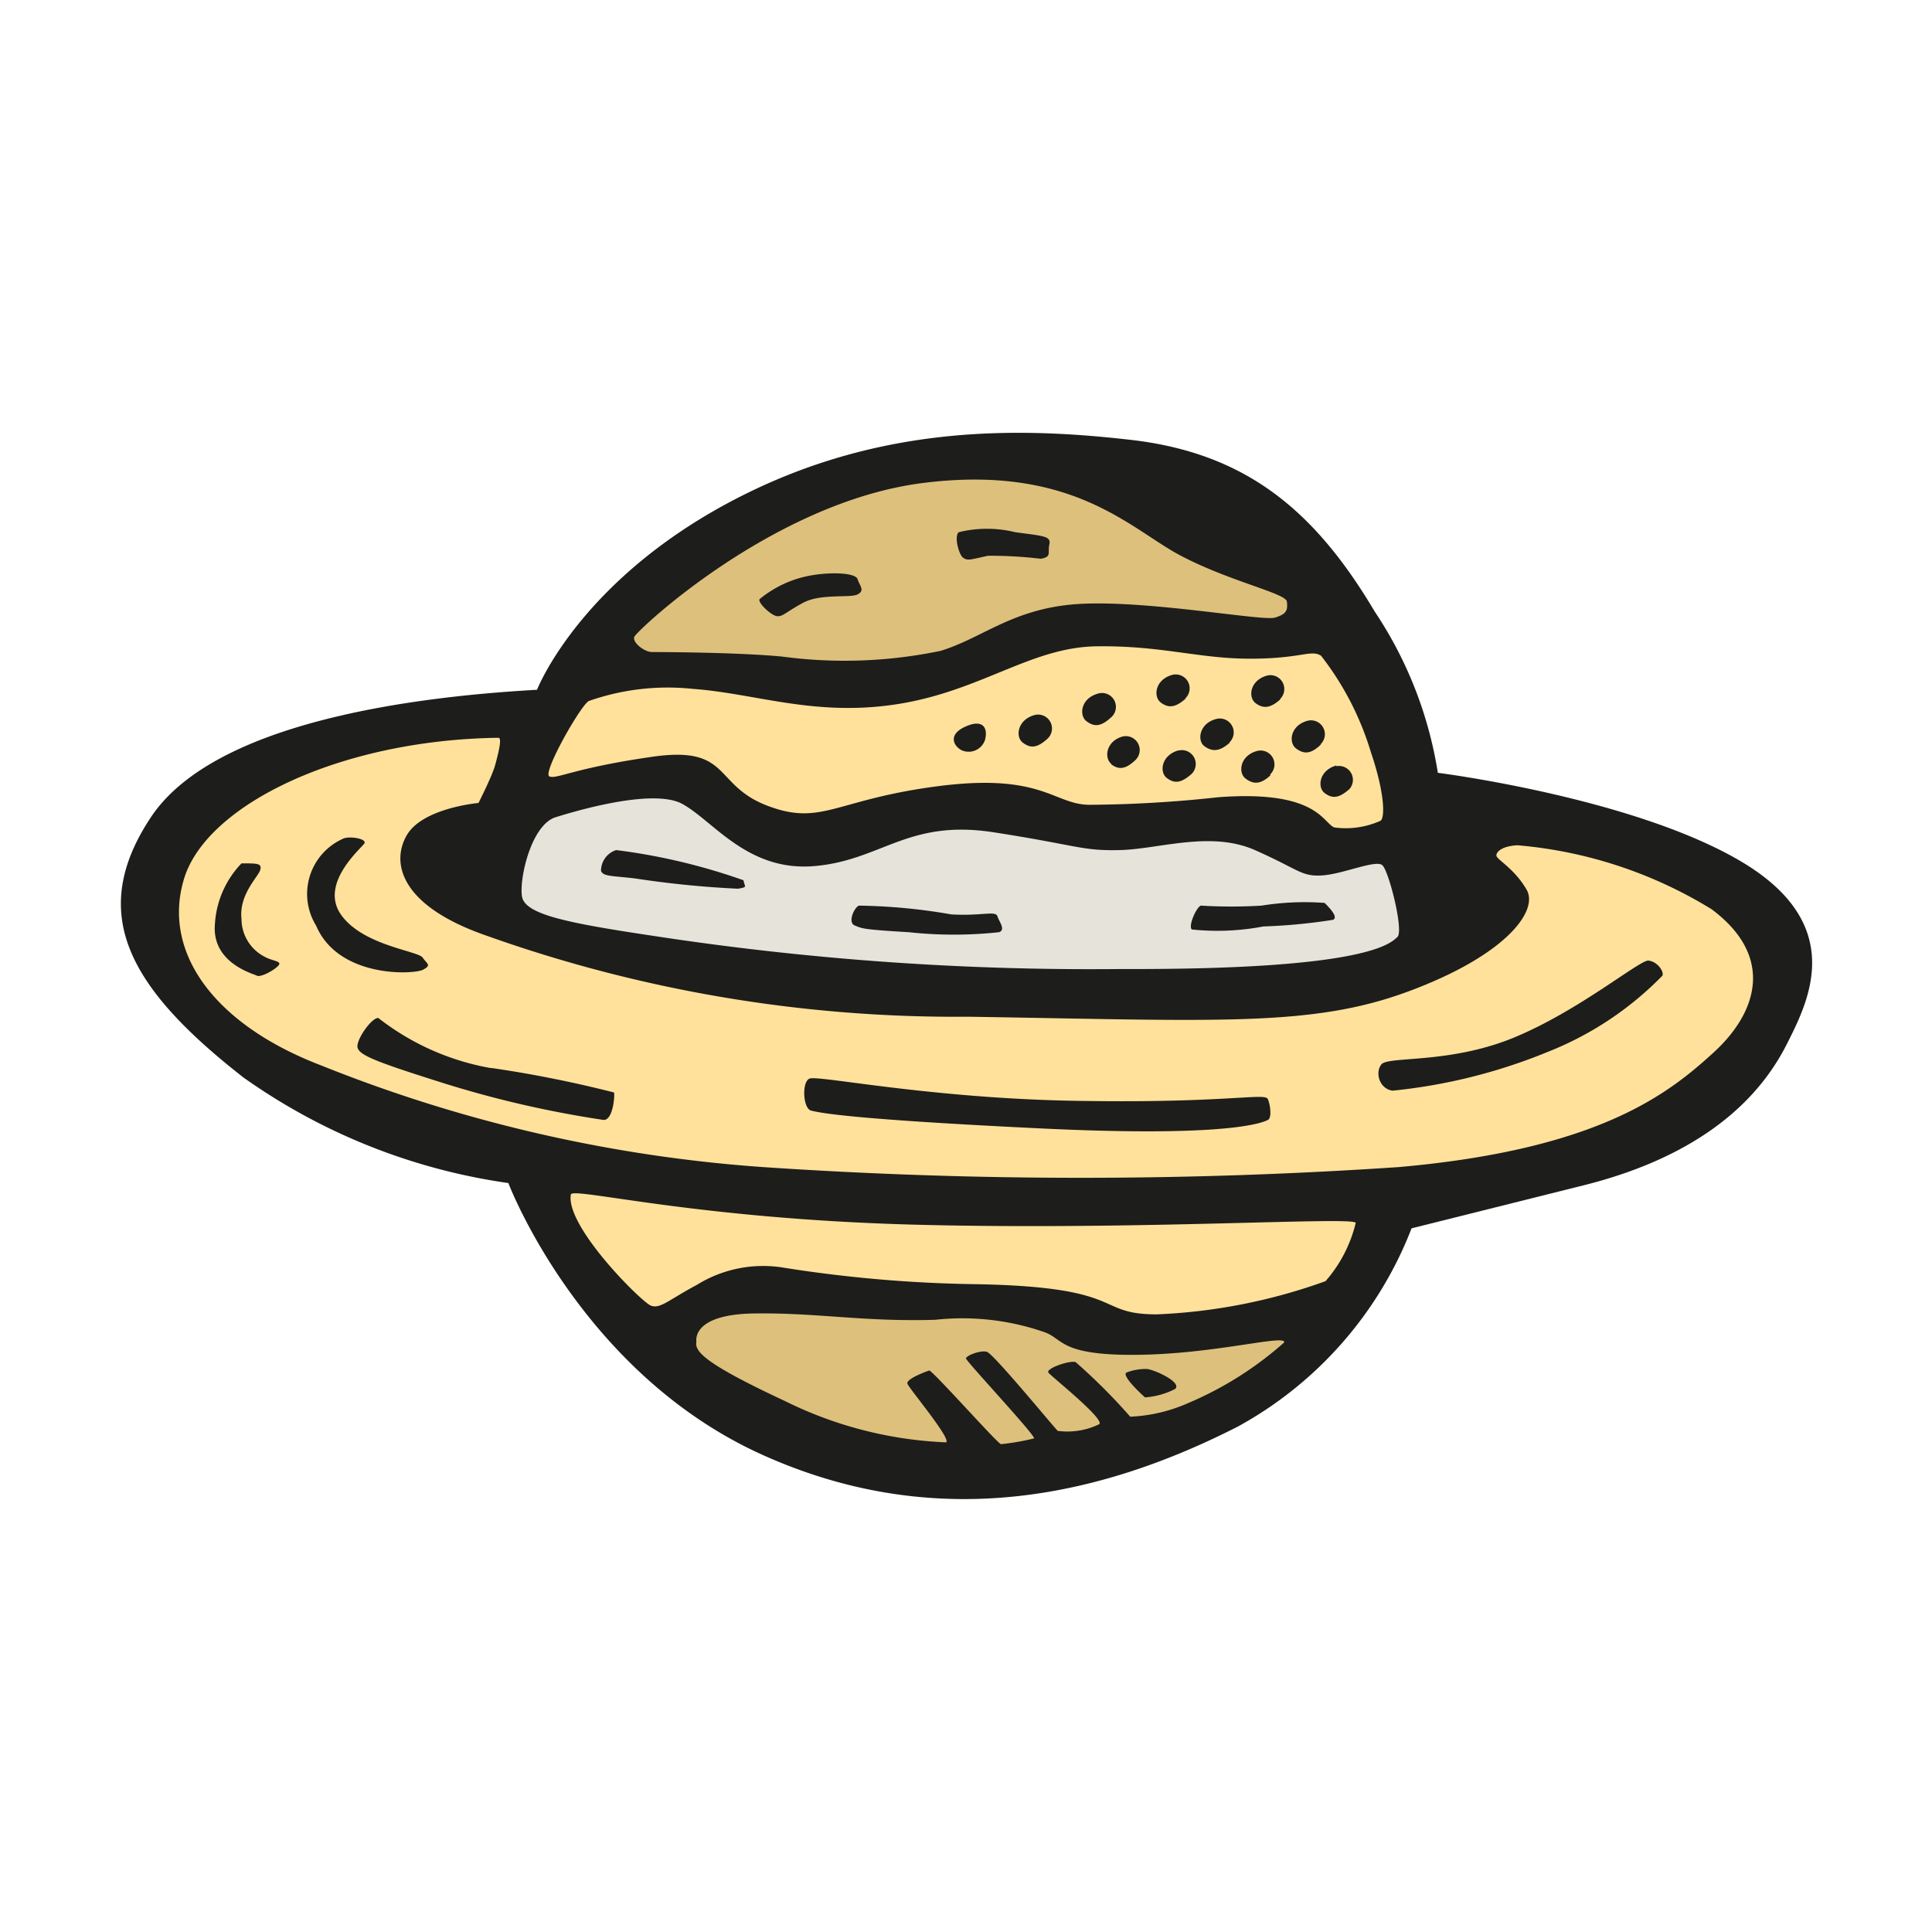 <?xml version="1.0" encoding="utf-8"?>
<svg width="800px" height="800px" viewBox="0 0 64 64" xmlns="http://www.w3.org/2000/svg"><path d="m17.79 22.85s1.34-3.47 6.22-6.13 9.59-2.59 13.44-2.15 6.12 2.37 8.09 5.69a13.33 13.33 0 0 1 2.09 5.34s6.41.81 10 2.91 2.28 4.65 1.57 6.06-2.35 3.59-6.72 4.69l-5.72 1.43a12.72 12.72 0 0 1 -5.76 6.57c-4.22 2.15-9.72 3.65-15.75.93s-8.41-9-8.41-9a20 20 0 0 1 -8.78-3.5c-3.8-2.97-5.18-5.43-3.06-8.62s8.85-4 12.79-4.22z" fill="#1d1d1b"/><path d="m21.6 21.6c-.25 0-.65-.31-.59-.5s4.59-4.47 9.56-5.1 6.88 1.53 8.53 2.4 3.5 1.25 3.53 1.53 0 .41-.4.53-4.07-.56-6.35-.46-3.28 1.12-4.72 1.56a15.58 15.58 0 0 1 -5.25.19c-1.56-.15-4.31-.15-4.31-.15z" fill="#ddc07c"/><path d="m19.51 23.22a7.88 7.88 0 0 1 3.44-.4c2.09.15 4.06.94 6.81.5s4.4-1.88 6.56-1.91 3.38.41 5.09.41 2-.31 2.35-.1a9.77 9.77 0 0 1 1.65 3.19c.47 1.38.47 2.19.32 2.28a2.81 2.81 0 0 1 -1.53.22c-.38-.15-.57-1.25-3.85-1a41.14 41.14 0 0 1 -4.25.25c-1.19 0-1.56-1.06-5-.62s-3.87 1.34-5.68.65-1.19-2-3.82-1.62-3.15.75-3.4.65 1.06-2.4 1.31-2.5z" fill="#ffe19b"/><path d="m18.41 27.07c.33-.1 3.16-1 4.19-.44s2.16 2.25 4.38 2.06 3.09-1.56 5.93-1.12 2.91.62 4.19.59 3-.65 4.47 0 1.53.88 2.22.84 1.78-.53 2-.34.72 2.19.5 2.38-.91 1.09-9.13 1.06a95.75 95.75 0 0 1 -15.53-1.1c-2.87-.43-4.25-.71-4.34-1.31s.31-2.37 1.12-2.62z" fill="#e6e4da"/><path d="m16.51 24.44c.13 0 0 .5-.1.88s-.56 1.28-.56 1.28-1.84.16-2.37 1.06-.25 2.34 2.65 3.34a46.31 46.31 0 0 0 15.94 2.68c8.28.13 11.38.35 14.59-.84s4.32-2.66 3.91-3.37-1-1-1-1.13.19-.31.69-.34a14.63 14.63 0 0 1 6.44 2.12c2.09 1.56 1.53 3.41.06 4.75s-3.76 3.2-10.41 3.79a156.31 156.31 0 0 1 -21.09 0 48.39 48.39 0 0 1 -14.63-3.37c-3.53-1.35-5.28-3.75-4.53-6.19s5.16-4.59 10.41-4.66z" fill="#ffe19b"/><path d="m18.91 39.57c.05-.26 4.1.81 11.44 1s14.53-.28 14.56-.06a4.54 4.54 0 0 1 -1 1.93 18.7 18.7 0 0 1 -5.59 1.1c-2.09 0-.94-.91-6-1a44.44 44.44 0 0 1 -6.32-.54 4.16 4.16 0 0 0 -2.91.56c-.94.5-1.22.81-1.53.69s-2.83-2.62-2.65-3.68z" fill="#ffe19b"/><path d="m23.07 44.44s-.19-.9 1.91-.93 3.59.28 6 .21a8.27 8.27 0 0 1 3.62.41c.63.22.5.78 3.09.75s4.91-.69 4.85-.41a11.56 11.56 0 0 1 -3.16 2 5.31 5.31 0 0 1 -1.94.46 19.32 19.32 0 0 0 -1.81-1.81c-.22-.06-1 .22-.9.35s1.9 1.56 1.68 1.71a2.41 2.41 0 0 1 -1.37.22c-.13-.12-2.13-2.56-2.35-2.62s-.69.13-.69.22 2.37 2.62 2.25 2.65a7.81 7.81 0 0 1 -1.09.19c-.1 0-2.29-2.47-2.38-2.44s-.78.28-.72.44 1.47 1.84 1.28 1.94a13.22 13.22 0 0 1 -5.34-1.37c-2.68-1.25-3-1.65-2.93-1.97z" fill="#ddc07c"/><path d="m28.41 19.19c-.06-.22-.9-.25-1.59-.12a3.67 3.67 0 0 0 -1.66.78c-.06.12.38.53.57.56s.28-.12.87-.44 1.56-.15 1.81-.28.07-.28 0-.5zm4.32-.78a14.15 14.15 0 0 1 1.75.1c.37-.07.22-.19.28-.47s-.16-.28-1.13-.41a3.91 3.91 0 0 0 -1.87 0c-.16.13 0 .75.15.85s.22.06.82-.07zm-.88 6.44a.57.57 0 0 0 .78-.34c.1-.38-.05-.71-.65-.44s-.38.65-.13.78zm2.41-1.16c-.56.16-.63.72-.38.91s.47.19.82-.13a.46.46 0 0 0 -.44-.78zm2.54.08a.46.46 0 0 0 -.44-.79c-.56.16-.62.72-.37.91s.47.19.81-.12zm0 1.54c.25.19.47.19.81-.13a.46.46 0 0 0 -.43-.78c-.55.16-.61.72-.36.91zm2.46-2.17a.46.46 0 0 0 -.44-.78c-.56.16-.62.72-.37.91s.48.18.83-.13zm1.46 1.46a.46.46 0 0 0 -.44-.78c-.56.15-.63.72-.38.9s.49.19.84-.12zm-1.69.26c-.56.16-.63.72-.38.91s.47.18.82-.13a.46.46 0 0 0 -.42-.78zm3.37-1.7a.46.46 0 0 0 -.43-.78c-.57.16-.63.72-.38.91s.49.18.83-.13zm1.34 1.5a.46.46 0 0 0 -.44-.78c-.56.16-.62.72-.37.91s.48.21.83-.13zm-1.67 1a.46.46 0 0 0 -.44-.78c-.56.16-.62.72-.37.91s.49.21.83-.11zm2.19-.3c-.56.16-.63.72-.38.91s.47.18.82-.13a.46.46 0 0 0 -.42-.76zm-23.85 2.8a.72.72 0 0 0 -.5.69c.07.19.38.16 1.13.25a32.51 32.51 0 0 0 3.41.34c.34-.06.21-.06.18-.28a20.09 20.09 0 0 0 -4.22-1zm7.91 2.5c.25.1.25.13 1.78.22a13.92 13.92 0 0 0 3 0c.22-.09 0-.34-.06-.53s-.53 0-1.53-.06a19.14 19.14 0 0 0 -3.06-.29c-.16.07-.38.57-.13.66zm13.47-.66a16.63 16.63 0 0 1 -2 0c-.13 0-.44.66-.31.79a8.11 8.11 0 0 0 2.37-.1 18.62 18.62 0 0 0 2.31-.22c.19-.09-.15-.43-.28-.56a9 9 0 0 0 -2.09.09zm-26.19-1 .25-.9c-.19 0-.9.15-.78.4a1.79 1.79 0 0 0 .53.44zm-1.6 3.13c.31-.16.15-.19 0-.41s-2-.4-2.71-1.43.68-2.19.78-2.35-.53-.26-.72-.15a2 2 0 0 0 -.88 2.87c.73 1.72 3.16 1.63 3.53 1.47zm-6-1.69c-.09-.81.56-1.4.62-1.62s-.08-.22-.62-.22a3.17 3.17 0 0 0 -.88 2c-.12 1.31 1.29 1.66 1.39 1.72s.5-.13.69-.31-.16-.16-.44-.32a1.41 1.41 0 0 1 -.76-1.25zm8.25 4.94a8.41 8.41 0 0 1 -3.72-1.66c-.22 0-.69.66-.69.94s.57.5 2.85 1.22a34.91 34.91 0 0 0 5.31 1.22c.31 0 .37-.81.34-.91a39.23 39.23 0 0 0 -4.05-.81zm19.62 1.09c-4.78-.06-8.47-.8-9-.75-.32 0-.29 1 0 1.07s1.19.28 7.6.59 7.4-.22 7.53-.28.09-.47 0-.69-1.3.13-6.09.06zm18.73-4.65c-.31 0-2.34 1.69-4.47 2.56s-4.15.6-4.37.88-.06.81.37.87a18.35 18.35 0 0 0 5.13-1.28 10.9 10.9 0 0 0 3.81-2.53c.06-.13-.16-.47-.47-.5zm-16.6 13.53a1.75 1.75 0 0 0 -.69.12c-.16.13.62.82.62.82a2.57 2.57 0 0 0 1-.28c.23-.22-.67-.63-.93-.66z" fill="#1d1d1b"/></svg>